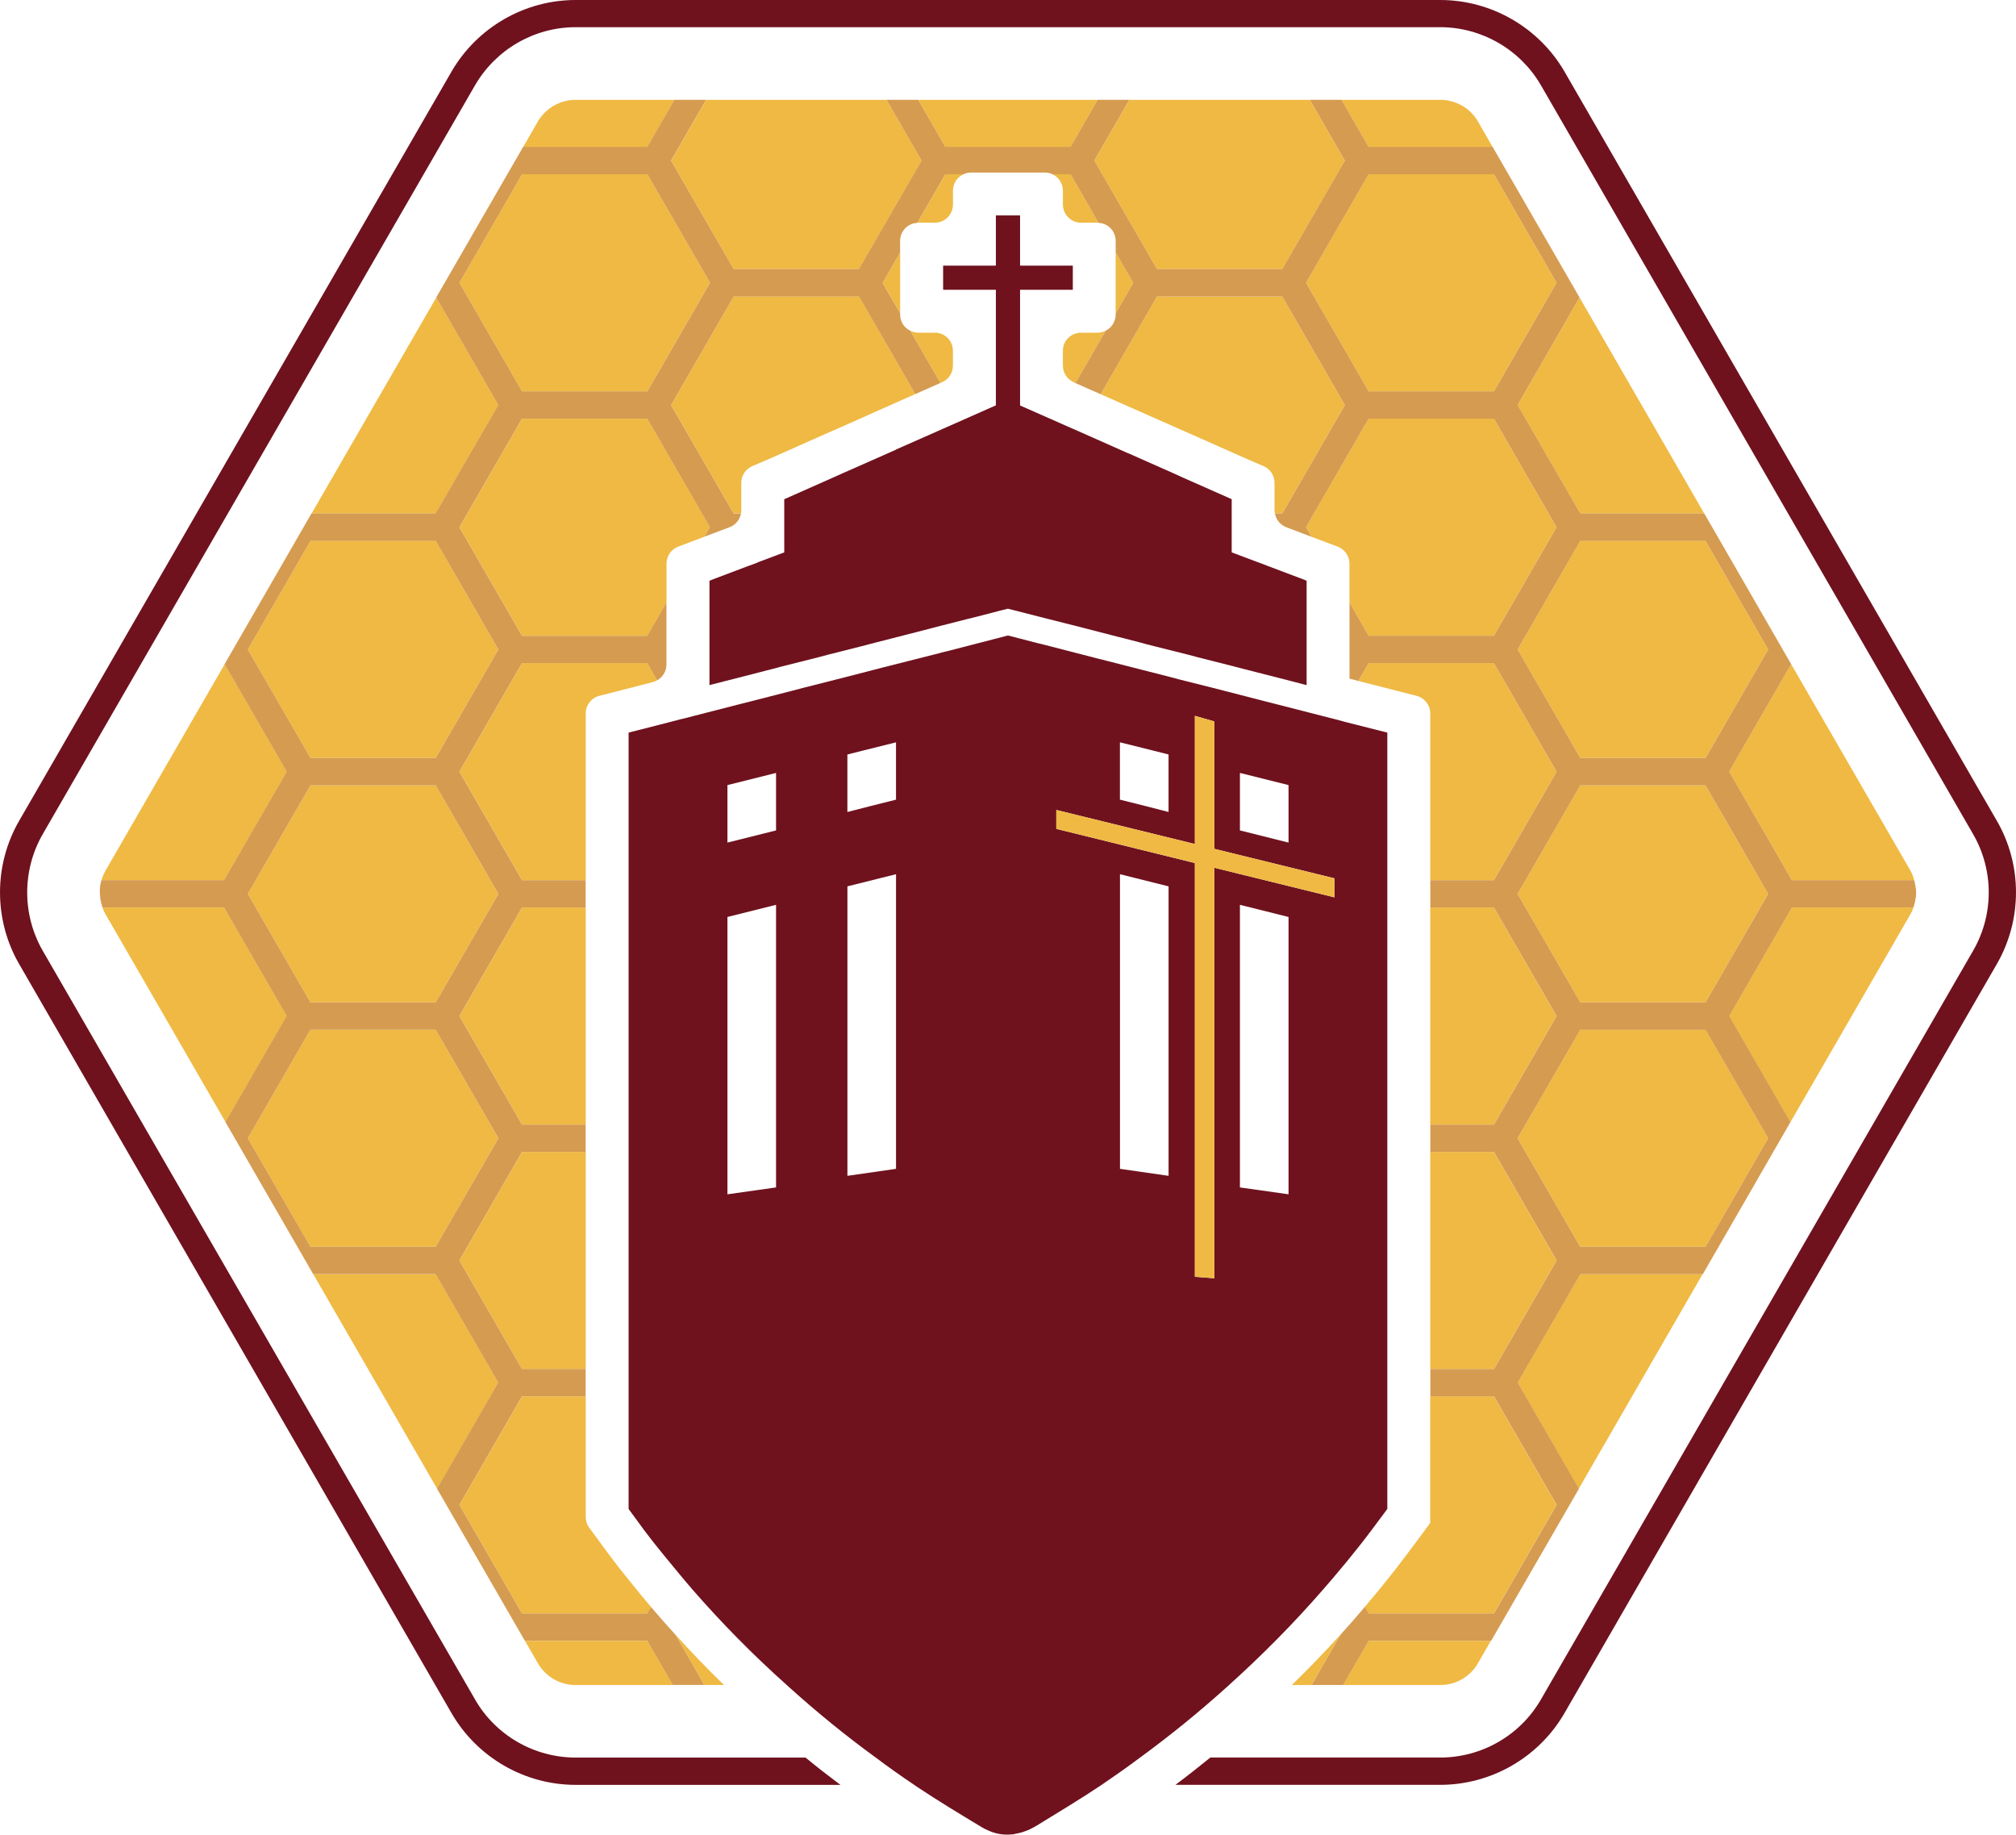 <?xml version="1.0" encoding="UTF-8"?>
<svg id="Layer_1" data-name="Layer 1" xmlns="http://www.w3.org/2000/svg" viewBox="0 0 720 655.07">
  <defs>
    <style>
      .cls-1 {
        fill: #6f121e;
      }

      .cls-2 {
        fill: #f0b943;
      }

      .cls-3 {
        fill: #6f1220;
        opacity: .25;
      }

      .cls-4 {
        fill: #efb943;
      }

      .cls-5 {
        fill: #d59b50;
      }
    </style>
  </defs>
  <g>
    <path class="cls-1" d="M713.14,293.04L558.76,25.59c-9.14-15.78-26.15-25.59-44.38-25.59H205.57c-18.23,0-35.19,9.81-44.33,25.59L6.86,293.04c-9.14,15.78-9.14,35.44,0,51.22l154.38,267.4c9.14,15.83,26.1,25.64,44.33,25.64h94.58c-4.24-3.17-8.38-6.38-12.46-9.75h-82.12c-14.76,0-28.55-7.92-35.9-20.73L15.23,339.41c-7.35-12.82-7.35-28.7,0-41.52L169.66,30.44c7.41-12.77,21.14-20.73,35.9-20.73h308.82c14.76,0,28.55,7.97,35.95,20.73l154.38,267.45c7.4,12.82,7.4,28.7,0,41.52l-154.38,267.4c-7.4,12.82-21.14,20.73-35.95,20.73h-82.12c-4.09,3.32-8.22,6.59-12.46,9.75h94.58c18.23,0,35.24-9.81,44.38-25.64l154.38-267.4c9.14-15.83,9.14-35.44,0-51.22Z"/>
    <path class="cls-1" d="M35.63,318.64c0-2.69.7-5.38,2.09-7.79-1.39,2.41-2.09,5.1-2.09,7.79Z"/>
  </g>
  <path class="cls-4" d="M102.4,362.8l-21.86,37.84-42.85-74.2c-1.23-2.14-1.84-4.39-1.94-6.69.15,1.43.46,2.86.97,4.29h43.31l22.37,38.76Z"/>
  <path class="cls-4" d="M80.03,314.28h-43.77c.15-.61.36-1.17.61-1.74.26-.61.51-1.12.82-1.69l42.54-73.69,22.16,38.35-1.02,1.84-21.35,36.92Z"/>
  <polygon class="cls-4" points="177.98 493.69 156.74 530.51 156.13 531.58 111.9 454.98 155.62 454.98 177.98 493.69"/>
  <polygon class="cls-4" points="155.62 445.17 110.88 445.17 88.51 406.41 109.6 369.84 110.88 367.7 155.62 367.7 177.98 406.41 155.62 445.17"/>
  <polygon class="cls-4" points="155.62 280.42 177.98 319.18 156.74 355.95 155.62 357.89 110.88 357.89 88.51 319.18 110.88 280.42 155.62 280.42"/>
  <polygon class="cls-4" points="110.88 270.62 88.51 231.91 109.81 194.98 110.88 193.14 155.62 193.14 177.98 231.91 155.62 270.62 110.88 270.62"/>
  <polygon class="cls-4" points="155.62 183.34 111.29 183.34 155.82 106.22 177.98 144.63 155.62 183.34"/>
  <polygon class="cls-4" points="209.19 401.56 186.46 401.56 165.27 364.84 164.09 362.8 186.46 324.03 209.19 324.03 209.19 401.56"/>
  <polygon class="cls-4" points="186.46 411.31 209.19 411.31 209.19 488.84 186.46 488.84 164.09 450.07 186.46 411.31"/>
  <path class="cls-4" d="M231.2,576.11h-44.74l-22.37-38.76,22.37-38.76h22.73v43.1c0,1.38.46,2.71,1.28,3.83l7.25,9.86c2.4,3.22,4.85,6.33,7.25,9.24,2.5,3.12,5,6.18,7.56,9.19l-1.33,2.3Z"/>
  <path class="cls-4" d="M209.19,314.28h-22.73l-22.37-38.76,22.37-38.76h44.74l3.52,6.13c-.51.31-1.02.51-1.58.66l-19.1,4.9c-2.86.71-4.85,3.32-4.85,6.28v59.55Z"/>
  <path class="cls-4" d="M231.2,585.87l9.09,15.78h-34.73c-5.57,0-10.67-2.96-13.48-7.81l-4.6-7.97h43.72Z"/>
  <path class="cls-4" d="M231.2,52.45h-44.33l5.21-9.04c2.81-4.8,7.97-7.76,13.48-7.76h35.34l-9.7,16.8Z"/>
  <path class="cls-4" d="M242.18,195.19c-2.5.97-4.14,3.37-4.14,6.08v13.89l-6.84,11.85h-44.74l-22.37-38.76.77-1.33,21.6-37.43h44.74l22.37,38.76-1.94,3.37-9.45,3.57Z"/>
  <polygon class="cls-4" points="186.46 139.73 164.09 100.96 186.46 62.2 231.2 62.2 252.6 99.23 253.57 100.96 231.2 139.73 186.46 139.73"/>
  <path class="cls-4" d="M241.31,583.77c5.57,6.13,11.29,12.1,17.26,17.87h-7l-10.26-17.87Z"/>
  <polygon class="cls-4" points="317.61 105.1 315.26 100.96 321.49 90.19 321.49 111.79 317.61 105.1"/>
  <path class="cls-4" d="M306.78,105.87l20.12,34.83-13.12,5.82-8.89,3.98-10.11,4.44-19.87,8.83-6.23,2.66c-2.4,1.02-3.93,3.37-3.93,5.98v9.75c0,.41-.05.77-.1,1.17h-2.6l-22.37-38.71,22.37-38.76h44.74Z"/>
  <polygon class="cls-4" points="239.68 57.35 252.19 35.65 316.64 35.65 329.15 57.35 306.78 96.06 262.04 96.06 239.68 57.35"/>
  <path class="cls-4" d="M340.33,125.22v5.31c0,2.55-1.48,4.9-3.83,5.92l-.61.26-10.78-18.64c.87.46,1.84.72,2.86.72h5.92c3.57,0,6.43,2.86,6.43,6.43Z"/>
  <path class="cls-4" d="M337.63,62.2h6.49c-2.25,1.02-3.78,3.27-3.78,5.87v4.95c0,3.57-2.86,6.49-6.43,6.49h-5.92c-.1,0-.26,0-.36.05l10.01-17.36Z"/>
  <polygon class="cls-4" points="337.63 52.45 327.92 35.65 392.07 35.65 382.36 52.45 337.63 52.45"/>
  <path class="cls-4" d="M379.61,68.08c0-2.6-1.53-4.85-3.73-5.87h6.49l10.01,17.36c-.1-.05-.26-.05-.36-.05h-5.92c-3.57,0-6.49-2.91-6.49-6.49v-4.95Z"/>
  <path class="cls-4" d="M394.88,118.07l-10.83,18.69-.56-.26c-2.35-1.07-3.88-3.37-3.88-5.92v-5.36c0-3.57,2.91-6.43,6.49-6.43h5.92c1.02,0,1.99-.26,2.86-.72Z"/>
  <polygon class="cls-4" points="398.45 90.09 402.13 96.47 404.73 100.96 403.71 102.75 398.45 111.84 398.45 90.09"/>
  <path class="cls-4" d="M461.37,601.65c6.03-5.87,11.85-11.9,17.41-18.03l-10.42,18.03h-7Z"/>
  <path class="cls-4" d="M480.31,144.63l-21.09,36.51-1.28,2.2h-2.6c-.1-.41-.15-.77-.15-1.17v-9.75c0-2.6-1.53-4.95-3.88-5.98l-5.41-2.3-17.01-7.56-35.8-15.83,20.12-34.88h44.74l22.37,38.76Z"/>
  <polygon class="cls-4" points="390.84 57.35 403.35 35.65 467.8 35.65 480.31 57.35 458.66 94.84 457.95 96.06 413.21 96.06 390.84 57.35"/>
  <path class="cls-4" d="M488.79,585.87h43.66l-4.6,7.97c-2.76,4.85-7.92,7.81-13.48,7.81h-34.73l9.14-15.78Z"/>
  <path class="cls-4" d="M488.79,52.45l-9.7-16.8h35.29c5.57,0,10.72,2.96,13.48,7.76l5.21,9.04h-44.28Z"/>
  <path class="cls-4" d="M555.28,536.28l.61,1.07-22.37,38.76h-44.74l-1.38-2.35c2.55-2.96,5-5.92,7.41-8.94,2.55-3.12,5-6.28,7.35-9.45,1.89-2.5,3.78-5,5.62-7.51l3.01-4.09v-45.2h22.73l21.76,37.69Z"/>
  <polygon class="cls-4" points="533.53 488.84 510.8 488.84 510.8 411.31 533.53 411.31 555.28 449 555.9 450.07 554.72 452.12 533.53 488.84"/>
  <polygon class="cls-4" points="554.72 364.84 533.53 401.56 510.8 401.56 510.8 324.03 533.53 324.03 555.28 361.72 555.9 362.8 554.72 364.84"/>
  <path class="cls-4" d="M510.8,314.28v-59.6c0-2.91-2.04-5.52-4.9-6.23l-20.79-5.31,3.68-6.38h44.74l21.55,37.33.82,1.43-1.17,2.09-21.19,36.67h-22.73Z"/>
  <path class="cls-4" d="M481.95,201.26c0-2.71-1.69-5.11-4.19-6.08l-9.4-3.52-1.94-3.42.77-1.33,21.6-37.43h44.74l21.6,37.43.77,1.33-22.37,38.76h-44.74l-6.84-11.85v-13.89Z"/>
  <polygon class="cls-4" points="488.79 62.2 533.53 62.2 555.28 99.89 555.9 100.96 533.53 139.73 488.79 139.73 466.42 100.96 488.79 62.2"/>
  <polygon class="cls-4" points="564.37 454.98 608.04 454.98 563.86 531.53 542.01 493.69 564.37 454.98"/>
  <polygon class="cls-4" points="542.01 144.63 564.12 106.22 608.65 183.34 564.37 183.34 542.01 144.63"/>
  <polygon class="cls-4" points="631.48 406.41 610.13 443.43 609.11 445.17 564.37 445.17 542.01 406.41 564.37 367.7 609.11 367.7 631.48 406.41"/>
  <polygon class="cls-4" points="564.37 357.89 542.01 319.18 564.37 280.42 609.11 280.42 631.48 319.18 609.11 357.89 564.37 357.89"/>
  <polygon class="cls-4" points="564.37 193.14 609.11 193.14 631.48 231.91 610.13 268.88 609.11 270.62 564.37 270.62 542.01 231.91 564.37 193.14"/>
  <path class="cls-4" d="M618.81,273.32l20.89-36.16,42.59,73.69c.61,1.07,1.07,2.25,1.33,3.42h-43.66l-21.5-37.23-.87-1.53,1.23-2.2Z"/>
  <path class="cls-4" d="M683.88,322.09c-.31,1.53-.77,2.96-1.58,4.34l-60.26,104.39,17.36-30.18-20.94-36.31-.87-1.53.97-1.74,21.4-37.03h43.31c.26-.66.46-1.28.61-1.94Z"/>
  <path class="cls-3" d="M683.67,314.28h-.05c.05.1.05.2.1.31,0-.1,0-.2-.05-.31ZM532.51,585.87l31.36-54.29-31.41,54.29h.05Z"/>
  <path class="cls-1" d="M480.16,257.7l-3.01-.82-1.99-.51h-.05l-7.76-1.99-11.95-3.06-3.63-.92-14.66-3.78-3.98-1.02-11.8-2.96-3.06-.82-22.22-5.67-2.96-.77-.31-.05-19.61-5.06-2.71-.66-10.06-2.6-.41-.1-.41.1-20.73,5.36-2.81.66v.05l-8.89,2.25-11.7,2.96-3.37.87-9.86,2.55-4.03,1.02-11.29,2.86-3.88,1.02-14.55,3.73-4.85,1.23-10.98,2.81-8.73,2.25-.15.05h-.15l-.82.2-3.68.97-14.61,3.73v277.2l5.46,7.46c2.25,3.01,4.55,5.92,6.95,8.83,1.23,1.53,2.5,3.06,3.78,4.6,2.2,2.71,4.44,5.36,6.69,7.97,10.47,12,21.65,23.34,33.6,34.01.36.31.72.66,1.07.97,9.75,8.78,19.97,17.11,30.69,24.92,4.49,3.37,9.04,6.59,13.74,9.75.36.26.77.51,1.12.77,7.51,5,15.22,9.65,22.93,14.3.77.46,1.53.87,2.3,1.17,2.4,1.12,4.8,1.58,7.2,1.53.26,0,.51,0,.77-.05.26,0,.56-.05.82-.05.31,0,.56-.05.82-.15.87-.15,1.79-.36,2.71-.61.05-.05.1-.05.1-.05.87-.26,1.69-.61,2.55-.97q0-.05.05-.05c.87-.41,1.69-.87,2.55-1.38,7.66-4.7,15.42-9.35,22.88-14.35.05-.05.1-.05.15-.1,4.65-3.17,9.24-6.38,13.74-9.75,10.67-7.81,20.94-16.14,30.69-24.92.36-.31.72-.66,1.07-.97,11.9-10.72,23.13-22.06,33.6-34.11,2.3-2.6,4.55-5.26,6.74-7.92,1.28-1.48,2.5-3.01,3.73-4.55,2.4-2.91,4.7-5.87,6.95-8.89,1.84-2.45,3.68-4.9,5.52-7.41v-277.2l-15.32-3.88ZM277.16,423.98l-17.36,2.45v-99.02l17.36-4.34v100.91ZM277.16,296.51l-17.36,4.34v-20.53l17.36-4.34v20.53ZM320.01,417.34l-17.36,2.5v-103.36l17.36-4.34v105.2ZM320.01,285.53l-8.99,2.25-8.38,2.15v-20.53l5.67-1.43,11.69-2.91v20.48ZM442.83,275.98l17.36,4.34v20.53l-17.36-4.34v-20.53ZM399.98,265.05l11.69,2.91,5.67,1.43v20.53l-8.38-2.15-8.99-2.25v-20.48ZM417.35,419.84l-17.36-2.5v-105.2l17.36,4.34v103.36ZM460.19,426.43l-17.36-2.45v-100.91l17.36,4.34v99.02ZM476.59,320.41l-42.9-10.57v146.57l-6.95-.51v-147.74l-49.49-12.21v-6.74l49.49,12.15v-45.76l6.95,1.99v45.5l42.9,10.52v6.79Z"/>
  <polygon class="cls-2" points="476.57 313.63 433.71 303.08 433.71 257.61 426.74 255.6 426.74 301.37 377.25 289.19 377.25 295.95 426.74 308.13 426.74 455.87 433.71 456.4 433.71 309.84 476.57 320.39 476.57 313.63"/>
  <polygon class="cls-1" points="466.65 207.34 466.65 244.62 466.04 244.47 461.13 243.19 444.74 239 444.69 239 440.81 237.98 427.89 234.71 423.65 233.59 412.62 230.83 409.25 229.97 407.36 229.45 399.65 227.46 399.59 227.46 396.63 226.7 395.71 226.44 394.23 226.08 386.52 224.09 384.38 223.53 383.35 223.28 373.4 220.77 372.02 220.41 371.61 220.31 361.6 217.76 359.96 217.35 357.87 217.86 348.42 220.31 348.01 220.41 346.58 220.77 345.46 221.03 335.66 223.53 333.51 224.09 325.8 226.08 323.4 226.7 320.44 227.46 320.39 227.46 310.43 230.02 306.9 230.94 295.57 233.8 292.55 234.61 279.17 237.98 275.34 239 275.29 239 271.56 239.97 253.38 244.62 253.38 207.34 254 207.14 254 207.09 267.12 202.13 267.73 201.93 270.59 200.86 270.59 200.8 280.09 197.23 280.09 178.23 280.96 177.87 297.51 170.52 300.26 169.29 300.93 168.99 316.66 162.04 319.98 160.56 319.98 160.51 335.14 153.82 344.95 149.48 355.67 144.73 355.67 103.47 336.83 103.47 336.83 94.84 355.67 94.84 355.67 76.91 364.31 76.91 364.31 94.84 383.15 94.84 383.15 103.47 364.31 103.47 364.31 144.78 374.98 149.48 379.47 151.47 383.2 153.11 384.94 153.87 399.9 160.51 400.11 160.61 402.66 161.74 402.96 161.84 419.1 168.99 422.68 170.62 439.07 177.87 439.89 178.23 439.89 197.23 448.98 200.65 449.44 200.8 452.91 202.13 466.04 207.09 466.04 207.14 466.65 207.34"/>
  <path class="cls-5" d="M684.19,317.19c-.05-.46-.1-.92-.2-1.33-.1-.46-.15-.87-.26-1.28,0-.1,0-.2-.05-.31h-43.72l-21.5-37.23-.87-1.53,1.23-2.2,20.89-36.16-31.05-53.83h-44.28l-22.37-38.71,22.11-38.4-31.05-53.78h-44.28l-9.7-16.8h-11.29l12.51,21.7-21.65,37.48-.72,1.23h-44.74l-22.37-38.71,12.51-21.7h-11.29l-9.7,16.8h-44.74l-9.7-16.8h-11.29l12.51,21.7-22.37,38.71h-44.74l-22.37-38.71,12.51-21.7h-11.29l-9.7,16.8h-44.33l-31.05,53.78,22.16,38.4-22.37,38.71h-44.33l-31.05,53.83,22.16,38.35-1.02,1.84-21.35,36.92h-43.77c-.1.31-.15.66-.26.97-.05.36-.1.66-.2.97v.05q.05.05,0,.1c-.1.66-.1,1.28-.1,1.94,0,.46,0,.97.05,1.43.15,1.43.46,2.86.97,4.29h43.31l22.37,38.76-21.86,37.84,31.36,54.34h43.71l22.37,38.71-21.25,36.82-.61,1.07,31.36,54.29h43.72l9.09,15.78h11.29l-10.26-17.87c-2.96-3.27-5.92-6.59-8.78-9.96l-1.33,2.3h-44.74l-22.37-38.76,22.37-38.76h22.73v-9.75h-22.73l-22.37-38.76,22.37-38.76h22.73v-9.75h-22.73l-21.19-36.72-1.18-2.04,22.37-38.76h22.73v-9.75h-22.73l-22.37-38.76,22.37-38.76h44.74l3.52,6.13c1.99-1.07,3.32-3.22,3.32-5.57v-22.16l-6.84,11.85h-44.74l-22.37-38.76.77-1.33,21.6-37.43h44.74l22.37,38.76-1.94,3.37,8.94-3.37c2.2-.82,3.68-2.71,4.09-4.9h-2.6l-22.37-38.71,22.37-38.76h44.74l20.12,34.83,8.99-3.98-10.78-18.64c-2.15-1.02-3.63-3.22-3.63-5.77v-.51l-3.88-6.69-2.35-4.14,6.23-10.78v-4.19c0-3.47,2.71-6.28,6.13-6.43l10.01-17.36h6.49c.82-.41,1.74-.61,2.71-.61h26.35c.97,0,1.89.2,2.71.61h6.49l10.01,17.36c3.37.15,6.08,2.96,6.08,6.43v4.09l3.68,6.38,2.6,4.49-1.02,1.79-5.26,9.09v.46c0,2.55-1.48,4.75-3.57,5.77l-10.83,18.69,9.04,3.98,20.12-34.88h44.74l22.37,38.76-21.09,36.51-1.28,2.2h-2.6c.36,2.2,1.89,4.09,4.03,4.9l8.99,3.42-1.94-3.42.77-1.33,21.6-37.43h44.74l21.6,37.43.77,1.33-22.37,38.76h-44.74l-6.84-11.85v27.17l2.04.51,1.12.31,3.68-6.38h44.74l21.55,37.33.82,1.43-1.17,2.09-21.19,36.67h-22.73v9.75h22.73l21.76,37.69.61,1.07-1.17,2.04-21.19,36.72h-22.73v9.75h22.73l21.76,37.69.61,1.07-1.17,2.04-21.19,36.72h-22.73v9.75h22.73l21.76,37.69.61,1.07-22.37,38.76h-44.74l-1.38-2.35c-2.81,3.32-5.67,6.59-8.63,9.86l-10.42,18.03h11.29l9.14-15.78h43.72l31.36-54.29v-.05l-21.86-37.84,22.37-38.71h43.72l13.94-24.16,17.36-30.18-20.94-36.31-.87-1.53.97-1.74,21.4-37.03h43.31c.26-.66.46-1.28.61-1.94.15-.72.25-1.38.36-2.09.05-.92.1-1.89-.05-2.81ZM177.99,406.41l-22.37,38.76h-44.74l-22.37-38.76,21.09-36.57,1.28-2.14h44.74l22.37,38.71ZM177.99,319.18l-21.25,36.77-1.12,1.94h-44.74l-22.37-38.71,22.37-38.76h44.74l22.37,38.76ZM177.99,231.91l-22.37,38.71h-44.74l-22.37-38.71,21.3-36.92,1.07-1.84h44.74l22.37,38.76ZM231.2,139.73h-44.74l-22.37-38.76,22.37-38.76h44.74l21.4,37.03.97,1.74-22.37,38.76ZM488.8,139.73l-22.37-38.76,22.37-38.76h44.74l21.76,37.69.61,1.07-22.37,38.76h-44.74ZM542.01,231.91l22.37-38.76h44.74l22.37,38.76-21.35,36.97-1.02,1.74h-44.74l-22.37-38.71ZM631.48,406.41l-21.35,37.03-1.02,1.74h-44.74l-22.37-38.76,22.37-38.71h44.74l22.37,38.71ZM609.12,357.89h-44.74l-22.37-38.71,22.37-38.76h44.74l22.37,38.76-22.37,38.71Z"/>
</svg>
